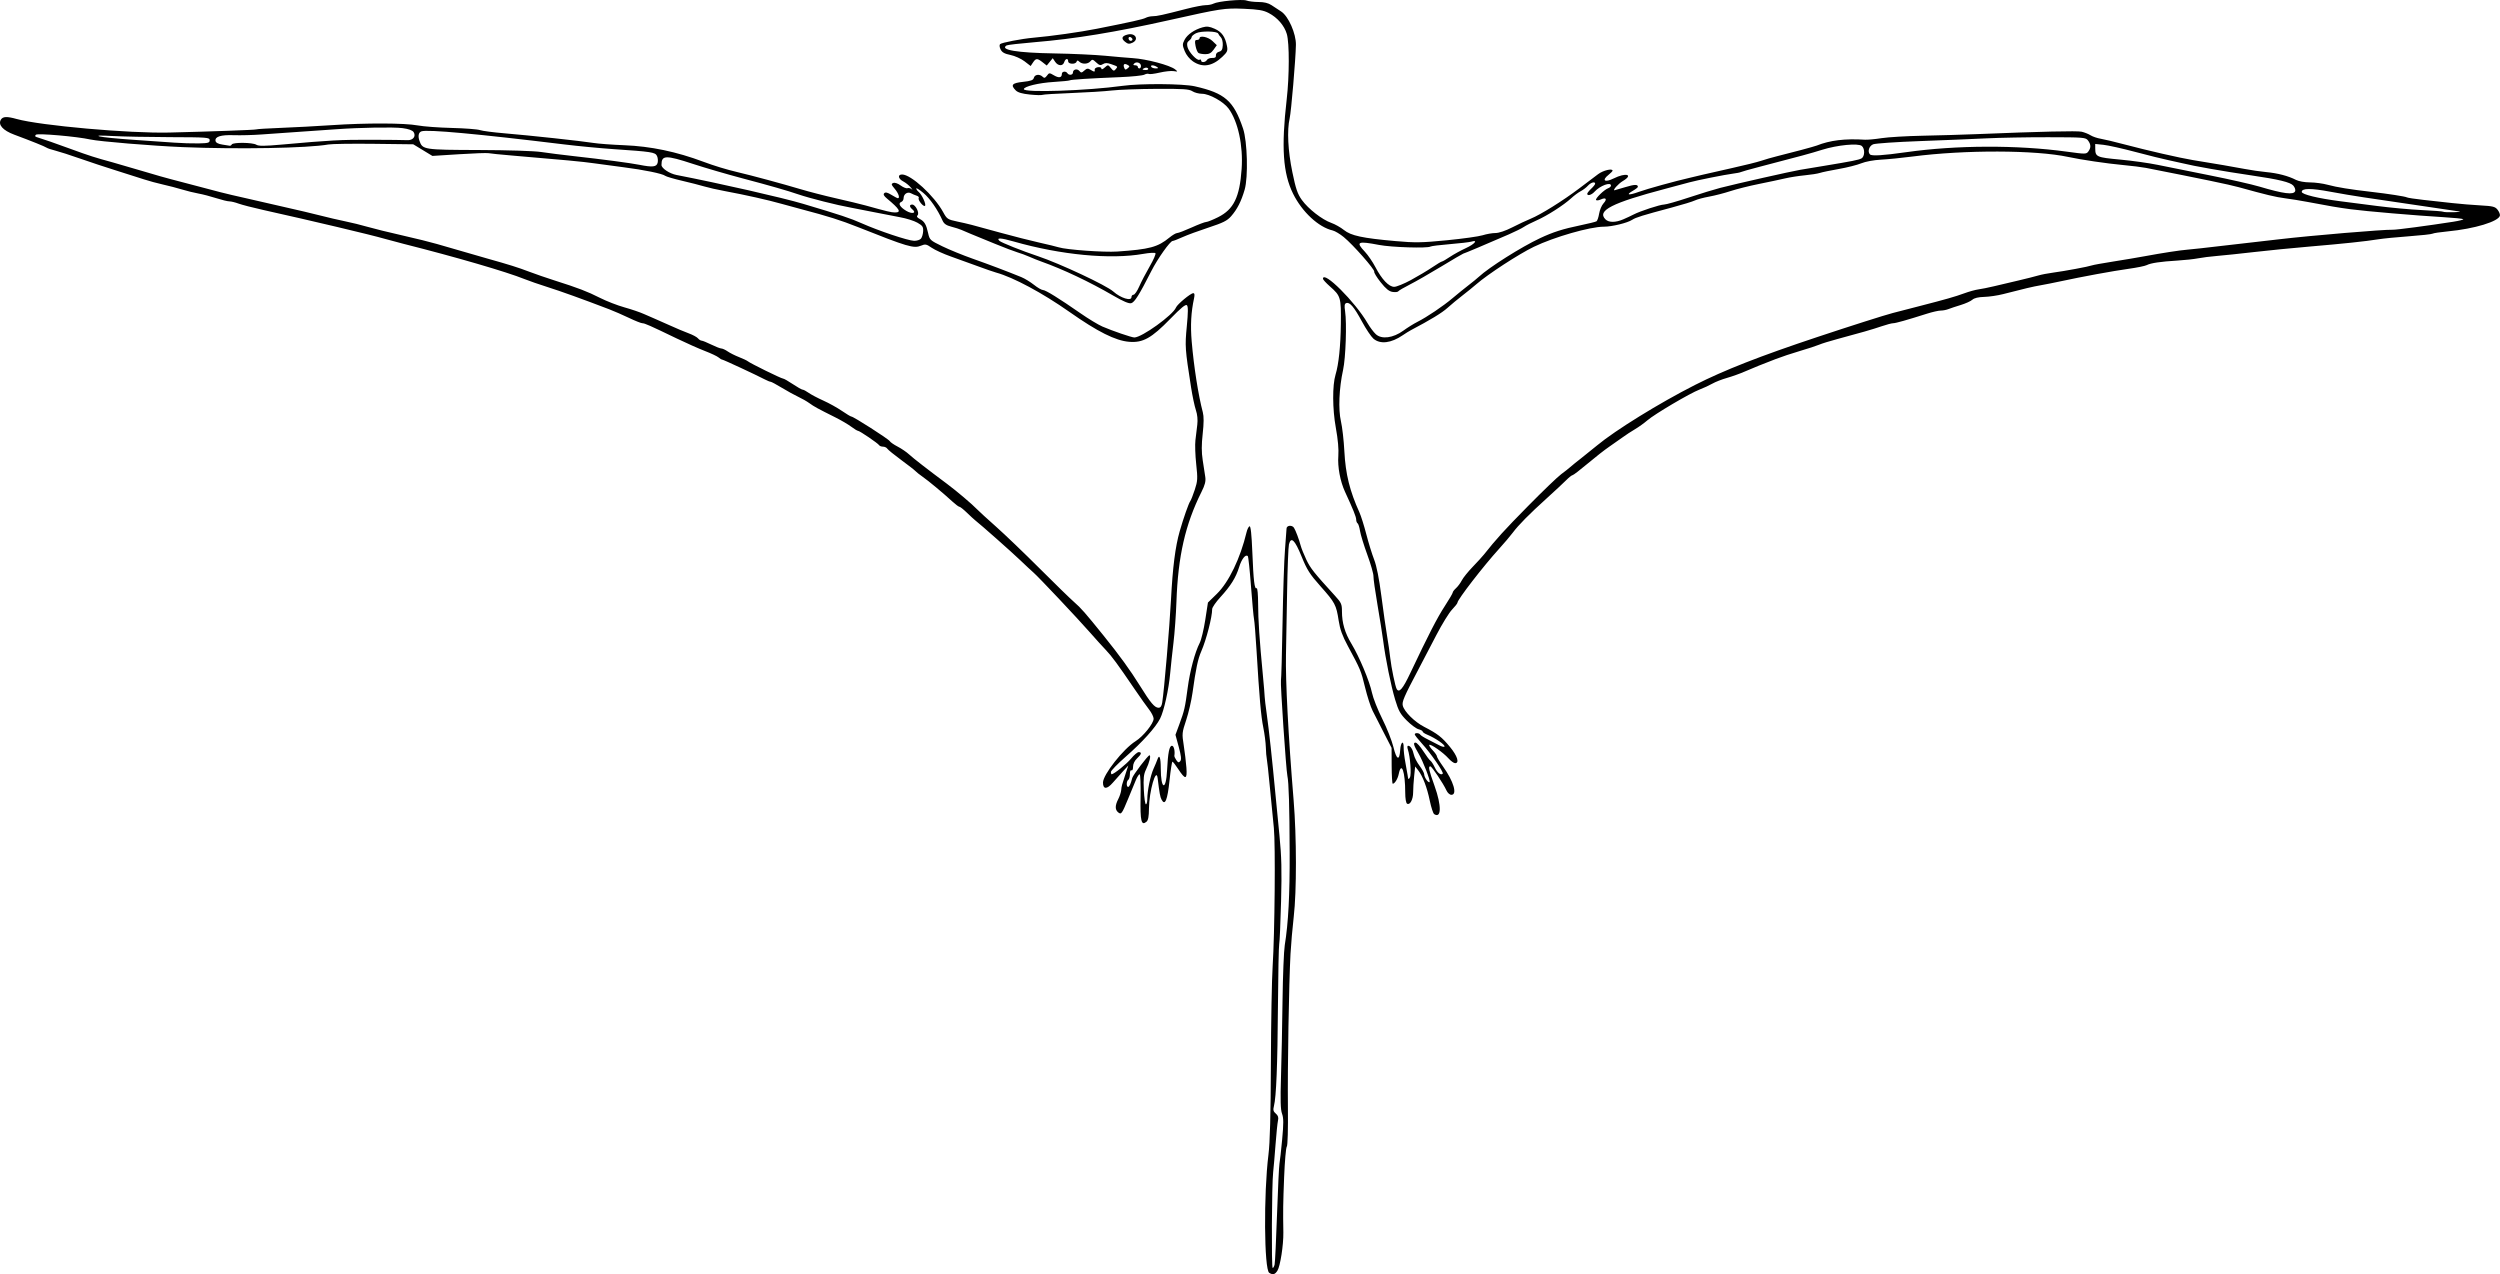 <?xml version="1.0" encoding="UTF-8"?>
<svg version="1.1" viewBox="0 0 1157.4 589.9" xmlns="http://www.w3.org/2000/svg">
<g transform="translate(-7008.6 -71.743)">
<path d="m7596.2 661c-2.376-1.503-2.609-36.668-0.361-54.653 0.711-5.687 1.046-18.247 1.129-42.232 0.065-18.776 0.431-39.036 0.815-45.022 0.975-15.195 1.339-56.502 0.564-64-0.354-3.425-1.174-11.832-1.823-18.682-0.649-6.85-1.312-12.949-1.474-13.554-0.162-0.604-0.349-2.912-0.416-5.128-0.067-2.216-0.596-6.337-1.175-9.158-1.071-5.217-1.807-13.606-3.149-35.899-0.412-6.85-0.928-13.279-1.146-14.286s-0.852-7.881-1.408-15.274c-0.556-7.393-1.215-13.646-1.464-13.894-1.022-1.022-2.833 1.246-4.003 5.011-1.538 4.95-3.877 8.703-8.743 14.027-2.065 2.259-3.754 4.721-3.755 5.47 0 3.686-2.716 14.21-5.039 19.533-1.589 3.643-2.494 7.92-4.065 19.208-0.506 3.634-1.826 9.331-2.935 12.659-1.935 5.811-1.98 6.277-1.123 11.709 0.491 3.111 1.045 7.755 1.232 10.319 0.408 5.593-0.44 5.736-3.791 0.638-1.225-1.864-2.426-3.407-2.669-3.429-0.242-0.022-0.854 3.904-1.358 8.725-0.95 9.084-2.081 11.836-3.655 8.895-0.693-1.295-0.977-2.833-1.841-9.967-0.655-5.414-3.961 6.105-4.021 14.014-0.029 3.774-0.353 5.482-1.17 6.16-2.381 1.976-2.91-0.253-2.711-11.425 0.103-5.819-0.094-10.58-0.438-10.58-0.344 0-1.14 1.236-1.768 2.747-0.628 1.511-2.228 5.385-3.555 8.608-2.913 7.073-3.2 7.459-4.653 6.253-1.454-1.207-1.433-3.176 0.066-6.075 0.658-1.272 1.278-3.151 1.378-4.176 0.194-1.987 0.225-2.102 2.078-7.724l1.207-3.663-2.38 2.58c-1.309 1.419-3.467 3.838-4.796 5.377-2.721 3.15-4.544 3.121-4.544-0.071 0-3.64 9.402-15.582 15.068-19.14 3.588-2.253 8.376-8.222 8.376-10.442 0-0.845-0.938-2.738-2.083-4.206-1.146-1.468-4.103-5.637-6.57-9.263-8.081-11.876-10.722-15.467-13.513-18.377-1.514-1.578-4.773-5.177-7.243-7.998-5.632-6.433-23.845-25.75-26.196-27.785-0.966-0.837-3.769-3.447-6.227-5.802-3.946-3.778-18.25-16.445-20.809-18.426-0.524-0.406-2.229-1.974-3.789-3.486-1.56-1.511-3.118-2.747-3.462-2.747-0.345 0-1.772-1.054-3.171-2.343-4.237-3.903-11.182-9.684-13.9-11.573-1.41-0.98-2.894-2.156-3.297-2.613-0.403-0.457-3.37-2.768-6.594-5.134s-6.125-4.724-6.447-5.239-1.209-0.937-1.972-0.937-1.573-0.303-1.801-0.672c-0.554-0.896-9.015-6.654-9.777-6.654-0.329 0-1.734-0.854-3.122-1.898-1.388-1.044-4.666-2.97-7.285-4.281-8.48-4.243-9.856-4.994-12.088-6.606-1.209-0.873-3.517-2.195-5.128-2.939s-5.025-2.62-7.584-4.17c-2.56-1.55-4.923-2.818-5.252-2.818s-1.532-0.486-2.672-1.08c-4.253-2.213-19.236-9.177-19.746-9.177-0.291 0-1.05-0.451-1.686-1.003s-3.465-1.89-6.285-2.975c-2.821-1.084-8.755-3.721-13.188-5.86-12.356-5.962-14.729-7.013-15.834-7.013-0.562 0-3.328-1.103-6.147-2.452-2.819-1.348-6.939-3.145-9.155-3.992-12.504-4.779-22.413-8.351-28.573-10.298-3.828-1.21-8.608-2.867-10.623-3.681-8.372-3.384-31.802-10.212-56.047-16.333-3.022-0.763-6.978-1.819-8.792-2.347-6.232-1.813-33.664-8.325-56.047-13.305-4.835-1.076-10.035-2.417-11.554-2.981s-3.428-1.025-4.243-1.025-3.557-0.671-6.095-1.491c-2.538-0.82-6.234-1.781-8.212-2.136s-5.411-1.201-7.627-1.879-6.173-1.709-8.792-2.29c-2.619-0.581-6.575-1.657-8.792-2.391-2.216-0.734-7.986-2.569-12.821-4.077-4.835-1.508-12.418-4.017-16.851-5.575-4.433-1.558-9.543-3.204-11.356-3.656-1.813-0.453-3.627-1.06-4.029-1.348-0.774-0.555-7.093-3.099-15.005-6.041-5.325-1.98-7.666-4.653-6.149-7.021 0.909-1.418 2.787-1.481 7.234-0.243 11.001 3.063 52.242 6.728 70.699 6.283 19.127-0.461 39.892-1.218 40.298-1.469 0.252-0.156 5.381-0.47 11.4-0.698s16.547-0.791 23.397-1.251c15.977-1.072 33.85-1.018 39.929 0.121 2.619 0.491 9.703 1.016 15.743 1.167 6.039 0.151 11.905 0.597 13.035 0.991 1.13 0.394 6.244 1.065 11.365 1.49 11.566 0.961 35.782 3.582 41.18 4.456 2.216 0.359 8.645 0.837 14.286 1.062 12.247 0.488 24.182 2.982 36.632 7.655 4.902 1.84 10.846 3.65 15.752 4.797 6.534 1.528 21.056 5.45 28.939 7.816 4.029 1.21 11.612 3.168 16.851 4.351 5.238 1.183 11.338 2.657 13.554 3.274 9.933 2.765 11.903 3.234 13.59 3.234 3.099 0 2.222-1.523-3.711-6.45-1.447-1.202-1.806-1.915-1.247-2.474 0.559-0.559 1.512-0.337 3.307 0.772 1.387 0.857 2.729 1.558 2.984 1.558 1.071 0 0.33-2.243-1.432-4.338-1.659-1.971-1.744-2.311-0.68-2.719 0.716-0.275 2.118 0.201 3.411 1.157 1.207 0.893 2.627 1.457 3.155 1.255 0.528-0.203 1.403 0.018 1.945 0.49 0.542 0.472 0.336 0.083-0.458-0.865-0.794-0.948-2.352-2.193-3.461-2.766-2.364-1.222-2.683-3.203-0.516-3.203 4.137 0 14.85 9.825 19.013 17.437 1.746 3.193 2.054 3.396 6.594 4.365 5.315 1.134 5.75 1.246 20.147 5.215 5.641 1.555 13.554 3.567 17.583 4.472s8.151 1.907 9.158 2.227c3.534 1.124 20.955 2.382 27.114 1.958 15.006-1.034 18.75-2.038 24.155-6.474 1.401-1.15 3.008-2.091 3.571-2.091 0.563 0 3.579-1.154 6.702-2.564 3.123-1.41 6.162-2.564 6.752-2.564 0.59 0 3.064-0.995 5.497-2.211 7.245-3.621 9.991-9.245 10.902-22.333 0.753-10.81-1.667-22-6.047-27.966-2.329-3.172-8.906-6.834-12.274-6.834-1.476 0-3.492-0.53-4.481-1.177-1.51-0.99-4.152-1.166-16.581-1.104-8.131 0.04-17.449 0.383-20.706 0.762-3.257 0.379-11.692 0.908-18.743 1.176-7.052 0.267-13.088 0.65-13.414 0.851s-2.918 0.132-5.761-0.154c-3.571-0.359-5.595-0.946-6.55-1.902-2.519-2.519-1.763-3.423 3.315-3.967 3.745-0.401 4.771-0.784 5.06-1.89 0.412-1.576 2.679-1.839 4.066-0.471 0.744 0.734 1.139 0.631 1.987-0.519 1.023-1.386 1.132-1.391 3.249-0.141 2.298 1.357 3.652 1.111 3.652-0.666 0-1.198 1.877-1.435 2.564-0.323 0.677 1.095 2.564 0.883 2.564-0.288 0-1.501 1.951-1.991 2.982-0.749 0.777 0.937 1.07 0.912 2.292-0.194 1.146-1.037 1.659-1.107 2.816-0.385 1.786 1.116 2.214 1.112 1.984-0.015-0.101-0.494 0.559-1.012 1.465-1.15 0.949-0.145 1.648 0.129 1.648 0.646 0 0.551 0.592 0.361 1.535-0.492 1.512-1.368 1.556-1.364 2.853 0.238 1.153 1.425 1.432 1.49 2.232 0.525 1.05-1.265 1.12-1.187-2.111-2.326-1.866-0.657-2.777-0.66-3.815-0.012-1.122 0.701-1.676 0.56-3.117-0.794-1.553-1.459-1.859-1.519-2.685-0.523-1.127 1.357-3.761 1.465-5.094 0.208-0.777-0.733-1.038-0.733-1.307 0-0.485 1.324-3.877 1.164-3.877-0.183 0-1.602-1.289-1.345-1.832 0.366-0.621 1.957-2.855 1.86-4.218-0.183l-1.1-1.648-1.385 1.703-1.385 1.703-1.933-1.52c-2.446-1.924-3.097-1.907-4.438 0.112l-1.084 1.632-2.835-2.182c-1.561-1.201-4.482-2.517-6.5-2.927-2.748-0.559-3.891-1.198-4.568-2.556-0.53-1.063-0.632-2.081-0.248-2.465 0.709-0.709 10.012-2.495 15.504-2.978 8.27-0.726 21.418-2.583 29.208-4.126 15.989-3.165 21.39-4.372 22.698-5.072 0.76-0.407 2.224-0.74 3.252-0.74 1.964 0 4.57-0.57 15.543-3.402 3.681-0.95 7.724-1.727 8.985-1.727 1.261 0 2.865-0.311 3.564-0.691 2.074-1.126 13.397-2.19 15.36-1.444 0.968 0.368 3.469 0.671 5.558 0.673 2.572 0.003 4.508 0.477 5.997 1.469 1.209 0.806 3.223 2.128 4.476 2.938 3.337 2.158 6.913 10.26 6.815 15.439-0.129 6.748-2.183 30.909-2.89 33.998-1.276 5.569-0.807 15.003 1.236 24.895 1.618 7.834 2.397 10.111 4.418 12.925 2.951 4.108 9.377 9.108 13.624 10.603 1.7 0.598 4.329 2.08 5.841 3.292 3.286 2.635 8.525 3.761 23.823 5.122 9.19 0.817 12.067 0.772 23.811-0.371 7.347-0.715 14.817-1.762 16.602-2.325 1.784-0.564 4.441-1.025 5.903-1.025 1.605 0 4.676-1.033 7.745-2.605 2.797-1.433 6.641-3.236 8.54-4.008 4.62-1.877 14.963-8.329 22.489-14.027 3.368-2.55 7.315-5.529 8.772-6.621 2.343-1.756 6.678-2.795 6.678-1.601 0 0.244-0.824 1.092-1.831 1.885-3.342 2.629-1.791 3.764 2.333 1.706 5.709-2.848 9.354-1.815 4.242 1.202-2.042 1.205-4.835 4.308-3.853 4.282 0.115-3e-3 2.323-0.649 4.908-1.434 4.397-1.337 5.931-1.38 5.92-0.165 0 0.278-1.036 1.093-2.297 1.811-3.49 1.987-2.046 2.251 2.766 0.506 3.845-1.395 16.918-5.003 23.713-6.544 1.41-0.32 4.048-0.948 5.861-1.396 1.813-0.448 7.913-1.833 13.554-3.078 5.641-1.245 11.74-2.766 13.554-3.381 1.813-0.614 5.11-1.562 7.326-2.106 6.603-1.621 17.137-4.449 18.316-4.917 6.171-2.45 13.083-3.289 22.345-2.712 1.209 0.075 4.67-0.248 7.693-0.719 3.022-0.471 11.594-0.979 19.049-1.129 7.455-0.151 18.499-0.474 24.543-0.718 30.586-1.236 46.898-1.614 49.02-1.135 1.292 0.292 3.155 1.036 4.139 1.655 0.984 0.619 3.107 1.342 4.719 1.606 1.612 0.264 6.557 1.445 10.99 2.624 10.312 2.742 25.85 6.302 31.503 7.217 10.321 1.671 19.39 3.226 24.177 4.145 2.821 0.542 7.323 1.195 10.005 1.451 5.309 0.507 10.193 1.793 13.694 3.604 1.275 0.659 4.064 1.16 6.486 1.165 2.337 5e-3 6.062 0.508 8.278 1.119 4.022 1.108 10.452 2.149 20.147 3.261 7.803 0.895 15.774 2.133 16.459 2.556 0.337 0.208 3.695 0.72 7.462 1.137 3.767 0.417 9.816 1.087 13.443 1.487 3.627 0.401 9.561 0.891 13.187 1.089 5.712 0.312 6.764 0.579 7.87 1.994 0.702 0.899 1.196 2.109 1.097 2.69-0.464 2.732-11.74 6.165-24.112 7.34-3.494 0.332-6.689 0.811-7.1 1.065-0.411 0.254-5.3 0.795-10.865 1.202-5.564 0.407-11.93 1.032-14.146 1.389-5.98 0.963-16.263 2.051-31.87 3.371-7.656 0.648-19.195 1.789-25.642 2.535-6.447 0.747-14.195 1.559-17.217 1.806s-6.978 0.745-8.791 1.107c-1.813 0.363-6.137 0.831-9.608 1.041-7.816 0.473-12.302 1.14-14.18 2.109-0.793 0.409-4.585 1.179-8.425 1.71-7.107 0.984-21.597 3.648-31.526 5.797-3.022 0.654-7.143 1.473-9.158 1.819-3.515 0.604-7.479 1.538-17.4 4.098-2.518 0.65-6.44 1.227-8.714 1.282-2.701 0.066-4.607 0.522-5.495 1.316-0.748 0.669-3.172 1.767-5.389 2.44-2.216 0.673-4.787 1.527-5.713 1.898-0.926 0.371-2.512 0.674-3.526 0.674s-3.883 0.649-6.376 1.441c-9.292 2.954-14.489 4.42-15.672 4.42-0.67 0-3.053 0.629-5.296 1.397-4.282 1.467-10.186 3.172-20.563 5.938-3.425 0.913-7.216 2.089-8.425 2.614-1.209 0.525-5.165 1.82-8.792 2.879s-8.737 2.763-11.356 3.787c-2.619 1.024-6.081 2.378-7.693 3.009-1.612 0.631-4.633 1.896-6.714 2.811-2.081 0.915-5.707 2.21-8.059 2.877-2.352 0.667-5.407 1.862-6.789 2.656-1.382 0.794-4.051 2.028-5.93 2.743-4.428 1.683-20.836 11.37-24.198 14.287-1.431 1.242-4.003 3.082-5.715 4.09-1.712 1.007-4.232 2.656-5.601 3.663-1.369 1.007-4.189 2.986-6.266 4.396-2.077 1.41-6.61 4.954-10.073 7.876-3.463 2.921-6.583 5.312-6.934 5.312s-1.701 1.071-3.002 2.381c-1.3 1.31-5.282 5.019-8.849 8.242-8.206 7.417-13.153 12.419-15.837 16.012-1.161 1.554-4.016 4.921-6.346 7.483-7.241 7.962-19.255 23.509-19.255 24.917 0 0.337-1.126 1.78-2.503 3.207-1.376 1.427-4.639 6.716-7.25 11.753-2.611 5.037-6.313 12.125-8.226 15.752-6.826 12.939-7.787 15.163-7.333 16.972 0.701 2.793 5.467 7.515 9.882 9.791 6.243 3.219 8.177 4.722 11.949 9.291 3.456 4.186 4.518 7.538 2.387 7.538-0.601 0-2.002-1.021-3.114-2.269-2.371-2.662-8.242-6.773-8.832-6.183-0.225 0.225 0.474 1.33 1.553 2.456 1.079 1.126 1.961 2.388 1.961 2.804 0 0.416 1.283 2.548 2.85 4.737 4.899 6.842 6.745 13.109 3.861 13.109-0.756 0-1.747-0.876-2.257-1.996-1.467-3.219-6.8-11.191-7.487-11.191-1.065 0-0.729 1.556 1.97 9.105 3.266 9.136 3.183 15.162-0.179 13.027-0.481-0.306-1.403-3.11-2.048-6.232-1.277-6.181-3.28-11.41-5.407-14.115l-1.357-1.726-0.468 4.473c-0.257 2.46-0.468 5.846-0.468 7.523 0 3.321-1.477 6.06-2.819 5.23-0.492-0.304-0.844-2.445-0.844-5.138 0-9.685-1.754-14.719-3.002-8.617-0.466 2.277-1.846 4.529-2.776 4.529-0.259 0-0.486-3.736-0.505-8.302l-0.035-8.302-3.538-6.901c-1.946-3.795-4.299-8.405-5.229-10.244s-2.507-6.72-3.504-10.848c-1.856-7.685-2.148-8.387-7.995-19.202-2.53-4.679-3.611-7.675-4.232-11.722-1.12-7.303-1.656-8.316-8.408-15.899-4.984-5.598-6.258-7.602-8.763-13.786-3.109-7.677-4.884-9.392-5.841-5.643-0.288 1.128-0.674 10.953-0.857 21.833-0.183 10.88-0.42 24.067-0.526 29.305-0.247 12.216 1.071 37.289 3.545 67.403 1.397 17.001 1.422 42.041 0.055 53.853-0.583 5.034-1.256 12.78-1.498 17.212-0.739 13.591-1.401 52.523-1.207 70.94 0.11 10.39-0.101 17.805-0.52 18.316-0.388 0.472-0.938 6.793-1.224 14.046-0.494 12.556-0.535 15.462-0.363 25.642 0.099 5.83-1.437 15.706-2.762 17.766-1.14 1.774-2.106 2.016-3.788 0.952zm2.503-3.883c0.202-0.907 0.703-11.374 1.114-23.261 0.411-11.887 0.918-22.437 1.126-23.444 0.209-1.007 0.769-6.034 1.246-11.171 0.69-7.437 0.678-9.862-0.061-11.904-0.692-1.913-0.813-6.237-0.478-17.035 0.247-7.959 0.566-23.867 0.71-35.351 0.144-11.484 0.609-23.023 1.033-25.642 1.65-10.183 2.337-23.163 2.268-42.859-0.074-21.446-0.402-32.444-1.06-35.533-0.61-2.866-3.323-43.048-2.978-44.109 0.169-0.521 0.503-12.487 0.741-26.59 0.238-14.103 0.749-29.434 1.135-34.068s0.707-9.002 0.714-9.707c0.014-1.493 2.548-1.762 3.443-0.366 0.777 1.212 2.389 5.499 3.099 8.242 0.313 1.209 1.497 4.153 2.63 6.543 1.882 3.967 3.514 6.021 13.293 16.731 2.88 3.154 3.189 3.85 3.189 7.185 0 5.344 1.352 9.961 4.382 14.965 3.644 6.018 8.411 17.395 9.517 22.712 0.503 2.418 2.651 7.862 4.773 12.099 2.123 4.237 4.442 10.1 5.154 13.03 1.46 6.009 2.798 6.593 3.139 1.371 0.25-3.832 1.683-4.764 1.603-1.042-0.028 1.31 0.324 4.359 0.784 6.777 0.46 2.418 0.925 5.055 1.034 5.861 0.299 2.209 0.377 2.289 1.074 1.099 0.774-1.321 0.154-9.655-0.968-13.004-0.314-0.936-0.253-1.648 0.14-1.648 1.082 0 2.122 1.618 2.661 4.138 0.271 1.269 1.454 3.576 2.628 5.128 1.175 1.552 2.145 3.336 2.156 3.964 0.025 1.397 1.943 4.139 2.503 3.579 0.504-0.504-3.056-9.708-5.089-13.155-2.291-3.884-2.634-5.12-1.423-5.12 0.579 0 2.19 1.777 3.579 3.949 1.389 2.172 2.874 4.164 3.3 4.427 0.426 0.263 1.329 1.648 2.008 3.079 1.206 2.541 2.822 3.822 3.706 2.937 0.596-0.596-5.546-9.49-9.652-13.979-1.82-1.99-3.308-3.885-3.308-4.213 0-0.836 2.019-0.744 2.551 0.116 0.242 0.391 1.827 1.391 3.523 2.221 1.696 0.83 4.015 2.023 5.154 2.652 1.139 0.628 2.273 0.94 2.52 0.692 0.65-0.65-4.176-3.995-8.07-5.593-1.108-0.455-2.015-1.089-2.015-1.409 0-0.32-0.854-0.796-1.897-1.058-1.043-0.262-3.494-2.073-5.446-4.025-3.013-3.013-3.828-4.474-5.395-9.677-1.937-6.429-4.458-18.868-5.563-27.442-0.359-2.784-1.532-10.172-2.606-16.417-1.075-6.246-1.918-12.229-1.874-13.297 0.044-1.068-1.227-5.519-2.825-9.891-1.598-4.372-3.128-9.358-3.399-11.079-0.271-1.722-0.78-3.307-1.13-3.523s-0.636-0.993-0.636-1.727c0-1.212-1.407-4.706-5.18-12.866-2.228-4.818-3.484-11.568-3.09-16.606 0.235-3.008-0.174-7.606-1.164-13.066-1.569-8.658-1.626-19.604-0.129-24.543 1.468-4.843 2.333-13.117 2.456-23.504 0.146-12.329-0.028-12.922-5.099-17.403-1.749-1.545-3.18-3.111-3.18-3.48 0-4.194 14.961 10.701 20.667 20.576 1.048 1.813 2.75 4.086 3.782 5.05 2.688 2.511 8.025 1.829 12.777-1.632 1.889-1.376 4.779-3.18 6.422-4.009 4.523-2.283 11.922-7.271 16.428-11.074 2.216-1.871 5.513-4.542 7.326-5.936s3.956-3.146 4.762-3.893c4.734-4.392 19.696-13.836 28.34-17.888 6.059-2.841 10.486-4.253 18.686-5.962 3.702-0.771 7.053-1.601 7.446-1.844 0.393-0.243 0.943-1.841 1.222-3.551s1.188-3.85 2.02-4.755c1.84-2.001 1.19-2.92-1.272-1.798-0.995 0.453-1.972 0.559-2.172 0.235-0.435-0.705 3.804-4.817 5.623-5.454 0.705-0.247 1.282-0.789 1.282-1.205 0-1.858-5.092 0.034-7.625 2.833-1.389 1.535-3.365 2.084-3.365 0.935 0-0.333 0.824-1.379 1.832-2.326 1.007-0.946 1.832-1.993 1.832-2.326 0-1.149-1.975-0.6-3.365 0.935-0.767 0.847-2.276 1.996-3.354 2.554-1.078 0.557-3.057 2.027-4.397 3.267-3.407 3.148-11.205 8.138-15.992 10.231-2.216 0.969-4.856 2.319-5.867 2.998-1.01 0.68-4.143 2.237-6.96 3.461-10.925 4.745-20.807 8.918-21.118 8.918-0.179 0-4.731 2.67-10.115 5.934-5.384 3.264-11.99 7.047-14.68 8.407-2.69 1.36-5.066 2.756-5.279 3.102-0.214 0.346-1.396 0.481-2.626 0.3-1.646-0.242-3.107-1.42-5.526-4.457-1.809-2.271-3.157-4.481-2.997-4.911 0.358-0.964-9.743-12.438-14.106-16.022-1.754-1.441-4.062-2.822-5.128-3.068-6.529-1.508-14.129-8.55-18.306-16.961-4.725-9.514-5.542-21.496-2.981-43.757 1.249-10.855 1.275-26.046 0.052-30.231-1.138-3.895-4.337-7.604-8.376-9.711-2.501-1.305-4.724-1.685-11.524-1.971-8.852-0.372-10.544-0.115-34.434 5.238-25.019 5.606-43.764 8.68-62.41 10.234-6.723 0.561-12.575 1.236-13.004 1.501-3.32 2.052 4.865 3.417 22.174 3.698 8.127 0.132 18.733 0.621 23.568 1.086 4.835 0.466 10.511 0.954 12.613 1.086 6.445 0.404 17.295 3.279 19.697 5.22 1.318 1.065 1.28 1.107-0.71 0.795-1.156-0.181-4.068 0.13-6.471 0.69s-4.666 0.837-5.027 0.614-1.285-0.07-2.053 0.342c-0.768 0.411-5.803 0.926-11.188 1.144-14.112 0.571-22.777 1.122-23.365 1.486-0.281 0.174-3.607 0.506-7.389 0.738-6.931 0.425-13.837 2.091-13.837 3.338 0 1.724 29.232 0.738 45.79-1.544 8.29-1.143 27.871-1.012 33.335 0.222 13.972 3.157 18.011 6.694 22.358 19.579 1.999 5.925 2.427 22.443 0.734 28.27-1.577 5.423-3.45 9.102-6.275 12.319-1.816 2.069-3.728 3.026-10.436 5.226-4.516 1.481-9.953 3.483-12.08 4.448-2.127 0.965-4.169 1.755-4.536 1.755-1.153 0-6.955 8.186-9.867 13.92-5.603 11.034-7.768 14.49-9.329 14.898-1.059 0.277-3.688-0.832-8.224-3.468-11.063-6.429-23.431-12.287-33.409-15.823-1.41-0.5-3.883-1.491-5.495-2.203-1.612-0.712-4.084-1.627-5.495-2.033-1.41-0.406-6.191-2.225-10.623-4.042s-9.378-3.845-10.99-4.507c-1.612-0.662-3.59-1.504-4.396-1.872-0.806-0.368-2.89-1.032-4.632-1.475-2.316-0.589-3.403-1.336-4.047-2.778-2.308-5.174-5.848-10.288-8.871-12.815-1.832-1.531-3.33-2.478-3.33-2.104s0.501 1.095 1.113 1.603c1.522 1.263 3.596 5.782 2.95 6.426-0.684 0.682-3.448-2.722-2.913-3.588 0.225-0.364-0.189-0.848-0.92-1.076-0.731-0.228-1.931-0.739-2.668-1.136-1.61-0.867-3.423 0.354-3.423 2.305 0 0.713-0.489 1.485-1.087 1.714-1.61 0.618-0.596 2.397 2.359 4.141 2.703 1.595 4.894 1.036 2.788-0.712-1.429-1.186-1.452-2.224-0.05-2.224 1.513 0 3.477 3.942 2.467 4.952-0.543 0.543-0.259 1.044 0.953 1.681 2.226 1.17 3.025 2.504 3.925 6.555 0.712 3.206 0.894 3.375 6.594 6.142 3.224 1.565 9.488 4.124 13.92 5.687 7.557 2.665 16.084 5.893 22.616 8.56 1.559 0.637 4.197 2.241 5.861 3.564s3.529 2.41 4.144 2.414c1.244 8e-3 7.532 3.902 17.465 10.816 3.62 2.52 8.173 5.271 10.118 6.114 4.575 1.983 13.518 5.045 14.754 5.051 3.436 0.018 17.927-10.407 19.288-13.877 0.582-1.483 6.784-6.632 7.988-6.632 0.615 0 0.727 0.726 0.37 2.381-1.389 6.428-1.721 12.522-1.089 19.964 0.994 11.707 3.081 24.999 5.154 32.821 0.503 1.896 0.484 5.046-0.058 9.891-0.571 5.108-0.572 8.552 0 12.237 0.437 2.821 0.972 6.315 1.19 7.765 0.3 1.998-0.126 3.683-1.762 6.96-7.503 15.028-10.863 29.772-11.588 50.846-0.201 5.843-0.822 14.415-1.38 19.049s-1.232 10.898-1.499 13.92c-0.666 7.554-2.896 17.606-4.681 21.106-2.127 4.17-8.186 10.881-16.007 17.732-3.727 3.265-6.777 6.412-6.777 6.994 0 0.582 0.148 1.057 0.33 1.057 1.058 0 6.997-4.787 9.053-7.299 1.332-1.627 2.898-2.958 3.48-2.958 1.555 0 1.294 0.987-0.774 2.93-1.133 1.064-1.832 2.527-1.832 3.834 0 1.222-0.309 1.923-0.733 1.661-0.426-0.263-0.733 0.466-0.733 1.745 0 1.209-0.33 2.402-0.733 2.651-0.905 0.559-0.976 3.297-0.086 3.297 0.571 0 1.224-1.414 1.919-4.156 0.344-1.357 7.255-10.465 7.953-10.482 0.817-0.019 0.01 3.303-1.63 6.672-1.034 2.13-1.227 3.984-0.971 9.341 0.176 3.676 0.609 6.684 0.963 6.684s0.643-1.093 0.643-2.43c0-3.845 1.443-10.857 2.892-14.055 0.73-1.612 1.522-3.507 1.759-4.213 0.919-2.731 1.577-1.056 1.582 4.029 0.01 9.938 2.441 10.677 2.924 0.889 0.401-8.118 1.043-11.33 2.263-11.33 0.893 0 1.478 2.441 1.108 4.619-0.055 0.324 0.354 1.238 0.909 2.031 0.827 1.18 1.157 1.263 1.825 0.458 0.609-0.734 0.43-2.403-0.705-6.579l-1.521-5.596 1.839-4.976c2.292-6.199 2.61-7.597 3.828-16.793 1.035-7.821 3.356-16.492 5.563-20.785 0.725-1.41 1.878-6.191 2.562-10.623l1.244-8.059 4.127-4.029c5.552-5.421 10.882-16.476 13.749-28.515 0.328-1.379 0.953-2.626 1.389-2.771 0.534-0.178 0.954 3.739 1.289 12.031 0.541 13.39 1.008 17.259 2.008 16.64 0.363-0.224 0.658 2.942 0.668 7.151 0.017 7.555 0.625 16.686 2.211 33.195 0.464 4.835 0.834 9.286 0.822 9.891-0.012 0.604 0.444 4.396 1.013 8.425 0.965 6.835 2.519 21.18 3.967 36.632 0.34 3.627 1.174 12.198 1.854 19.049 0.978 9.858 1.138 16.232 0.765 30.572-0.259 9.964-0.648 18.866-0.866 19.781-0.217 0.915-0.481 13.862-0.586 28.771-0.193 27.396-0.779 42.061-1.851 46.248-0.471 1.841-0.3 2.535 0.87 3.537 1.064 0.911 1.334 1.773 1.004 3.204-0.248 1.077-0.76 6.079-1.137 11.116-0.377 5.037-0.873 10.806-1.104 12.821-0.642 5.62-0.838 44.324-0.224 44.324 0.298 0 0.707-0.742 0.908-1.648zm-37.805-556.95c-1.587-1.079-3.117-2.988-3.838-4.789-1.09-2.723-1.095-3.196-0.059-5.199 1.268-2.452 4.537-4.719 8.341-5.785 1.98-0.555 3.169-0.412 5.626 0.675 3.268 1.446 4.855 3.685 5.679 8.013 0.417 2.189 0.16 2.772-2.213 5.009-4.642 4.378-9.135 5.067-13.536 2.076zm6.476-0.676c0.322-0.552 1.41-0.964 2.417-0.916 1.327 0.064 1.803-0.266 1.729-1.2-0.06-0.756 0.545-1.452 1.465-1.685 1.199-0.304 1.601-1.014 1.706-3.022 0.076-1.444-0.307-3.07-0.85-3.613-0.544-0.544-1.1-1.323-1.237-1.732-0.4-1.198-7.989-1.344-10.287-0.197-1.127 0.562-2.05 1.374-2.05 1.804 0 0.43-0.543 1.179-1.207 1.664-0.877 0.642-1.067 1.44-0.695 2.922 0.607 2.418 4.499 6.54 5.557 5.886 0.407-0.252 0.741-0.109 0.741 0.318 0 1.123 2.022 0.953 2.711-0.228zm-3.926-3.222c-0.467-0.297-1.08-1.776-1.364-3.286-0.422-2.25-0.302-2.746 0.665-2.746 0.649 0 1.181-0.33 1.181-0.733 0-1.499 3.992-0.691 5.976 1.209l2.026 1.942-1.487 2.088c-1.106 1.553-2.084 2.085-3.818 2.077-1.282-0.006-2.713-0.254-3.18-0.551zm-34.029-5.214c-1.881-1.523-1.46-2.655 1.239-3.332 3.563-0.894 5.408 2.355 2.174 3.829-1.459 0.665-2.094 0.572-3.413-0.496zm3.084-1.767c-0.94-0.94-1.894-0.214-1.198 0.913 0.27 0.436 0.826 0.586 1.236 0.332 0.5-0.309 0.488-0.719-0.038-1.245zm14.153 307.74c0.916-5.806 3.415-35.124 4.074-47.804 0.772-14.843 1.991-24.394 4.02-31.503 1.728-6.053 4.173-13.022 4.914-14.004 0.339-0.449 1.273-2.818 2.076-5.264 1.327-4.042 1.387-5.124 0.656-11.84-0.442-4.066-0.608-9.032-0.368-11.037s0.629-5.247 0.866-7.206c0.276-2.282 0.041-4.716-0.653-6.777-0.596-1.769-1.598-6.513-2.228-10.542-2.783-17.806-2.865-18.974-1.971-28.244 0.625-6.482 0.642-9.164 0.06-9.745-0.582-0.582-2.7 1.148-7.698 6.286-8.698 8.942-12.668 11.159-19.043 10.638-6.331-0.518-14.572-4.643-27.652-13.841-12.468-8.767-25.962-16.008-33.922-18.202-1.209-0.333-5-1.646-8.425-2.917s-9.03-3.296-12.455-4.499c-3.425-1.203-7.459-3.038-8.965-4.076-2.463-1.699-2.959-1.797-4.942-0.975-3.368 1.395-6.076 0.597-29.318-8.637-7.9-3.139-13.672-4.962-26.009-8.216-2.821-0.744-6.942-1.865-9.158-2.492-6.428-1.818-16.672-4.118-26.375-5.922-3.425-0.637-7.711-1.606-9.524-2.155-1.813-0.549-6.429-1.728-10.257-2.622-3.828-0.893-7.335-1.925-7.793-2.293-1.242-0.998-9.805-2.756-19.315-3.965-4.634-0.59-10.814-1.42-13.733-1.845-4.926-0.717-13.918-1.565-37.918-3.578-5.238-0.439-10.118-0.929-10.844-1.089-0.726-0.16-6.868 0.061-13.649 0.49l-12.33 0.78-8.852-5.377-18.18-0.222c-9.999-0.122-19.503 0.016-21.121 0.306-9.509 1.705-41.689 2.288-67.414 1.221-14.057-0.583-38.62-2.61-42.734-3.526-6.253-1.393-24.486-2.982-25.266-2.202-0.507 0.507-0.414 0.849 0.291 1.066 3.321 1.022 8.619 2.866 16.057 5.588 8.339 3.052 11.221 3.974 19.048 6.094 2.216 0.6 8.645 2.473 14.286 4.162 5.641 1.689 11.411 3.338 12.821 3.665 1.41 0.327 7.674 1.973 13.92 3.659 6.246 1.686 12.675 3.333 14.286 3.66 1.612 0.327 5.074 1.118 7.693 1.756 2.619 0.639 9.872 2.303 16.118 3.698 6.246 1.395 13.993 3.224 17.217 4.064s8.334 2.031 11.356 2.648c3.022 0.616 7.718 1.773 10.436 2.57 2.718 0.797 9.971 2.587 16.118 3.978 6.147 1.391 13.32 3.167 15.939 3.947 4.462 1.329 17.932 5.217 23.261 6.715 10.563 2.969 14.213 4.116 19.598 6.161 2.821 1.071 8.096 2.89 11.722 4.042 10.946 3.477 15.124 5.078 20.948 8.025 3.06 1.548 8.17 3.536 11.356 4.417s7.276 2.277 9.09 3.101c1.813 0.824 3.956 1.757 4.762 2.073 0.806 0.316 3.938 1.702 6.96 3.08 3.022 1.378 7.035 3.07 8.917 3.76 1.882 0.69 3.818 1.732 4.302 2.315 0.484 0.583 1.252 1.071 1.706 1.083 0.454 0.013 2.474 0.834 4.489 1.825 2.015 0.991 4.107 1.805 4.649 1.809 0.542 4e-3 1.861 0.611 2.93 1.351 1.07 0.739 3.428 1.922 5.242 2.63 1.813 0.707 3.646 1.574 4.072 1.926 1.191 0.984 15.502 8.02 16.312 8.02 0.393 0 2.429 1.154 4.525 2.564 2.096 1.41 4.138 2.564 4.54 2.564s1.654 0.658 2.784 1.463c1.13 0.805 4.196 2.424 6.813 3.598 2.617 1.174 6.478 3.318 8.581 4.764 2.103 1.446 4.083 2.63 4.4 2.63 0.973 0 17.172 10.374 17.75 11.367 0.298 0.513 1.947 1.655 3.663 2.539s4.11 2.516 5.319 3.627c2.054 1.887 8.285 6.726 17.521 13.604 4.434 3.302 11.709 9.464 13.957 11.82 0.82 0.86 4.784 4.486 8.809 8.059 4.025 3.573 13.089 12.265 20.143 19.317 7.054 7.052 14.259 14.067 16.011 15.589 3.132 2.72 5.055 4.912 13.524 15.412 7.434 9.217 12.4 16.06 16.844 23.214 5.008 8.062 6.864 10.257 8.676 10.257 0.906 0 1.419-0.727 1.68-2.381zm114.8-13.554c8.457-17.858 12.521-25.753 16.013-31.112 2.026-3.109 3.684-5.943 3.684-6.297 0-0.354 0.693-1.271 1.54-2.038 0.847-0.767 2.047-2.384 2.666-3.594 0.619-1.21 2.873-4.013 5.011-6.229 2.137-2.216 4.482-4.782 5.21-5.701 5.746-7.249 9.473-11.349 20.374-22.411 6.85-6.952 13.773-13.608 15.385-14.792s3.538-2.701 4.282-3.371c0.744-0.67 2.983-2.483 4.976-4.029 1.993-1.546 5.341-4.24 7.44-5.987 8.388-6.979 28.823-19.599 45.21-27.921 13.58-6.896 30.18-13.402 56.779-22.25 15.312-5.094 30.972-10.078 34.8-11.076 3.828-0.998 9.598-2.491 12.821-3.318 11.493-2.949 16.174-4.287 20.232-5.782 2.263-0.834 5.23-1.662 6.594-1.84 1.364-0.178 4.622-0.834 7.241-1.456 2.619-0.622 7.729-1.827 11.356-2.679 3.627-0.851 7.748-1.891 9.158-2.311 1.41-0.42 4.542-1.024 6.96-1.342 5.195-0.684 16.393-2.772 17.926-3.342 0.591-0.22 5.042-1.025 9.89-1.79 4.849-0.764 11.453-1.878 14.677-2.475 7.89-1.461 16.29-2.755 19.415-2.991 1.41-0.106 4.213-0.393 6.228-0.637 2.015-0.244 9.433-1.096 16.484-1.895 7.051-0.798 15.953-1.821 19.781-2.273 14.689-1.733 48.654-4.59 52.75-4.436 1.692 0.063 16.26-1.862 28.071-3.709 2.746-0.43 4.811-0.964 4.588-1.187-0.223-0.223-4.448-0.645-9.389-0.937-12.649-0.749-35.733-2.72-42.684-3.645-5.855-0.779-9.8-1.448-20.148-3.418-3.022-0.575-7.638-1.323-10.257-1.661-4.43-0.572-8.575-1.564-21.613-5.172-4.231-1.171-17.028-3.831-42.859-8.911-1.813-0.357-6.594-0.952-10.623-1.324-7.404-0.683-19.22-2.425-25.276-3.728-15.155-3.26-47.95-3.35-72.165-0.2-4.835 0.629-11.388 1.28-14.561 1.446-3.344 0.175-7.194 0.889-9.158 1.698-1.864 0.768-6.521 1.945-10.349 2.615-3.828 0.67-7.784 1.494-8.792 1.831-1.007 0.337-4.139 0.832-6.96 1.099-2.821 0.268-6.942 0.914-9.158 1.437-2.216 0.523-7.656 1.679-12.088 2.57-4.432 0.891-10.367 2.381-13.188 3.31-2.821 0.93-7.257 2.076-9.859 2.548-2.602 0.472-5.569 1.27-6.593 1.774-1.025 0.504-5.819 1.974-10.654 3.266-13.662 3.651-16.684 4.587-18.364 5.688-2.239 1.467-9.366 3.198-13.165 3.198-6.369 0-23.018 4.787-32.391 9.314-6.946 3.354-21.307 12.704-26.627 17.335-1.447 1.26-4.347 3.609-6.445 5.221-2.098 1.612-5.2 4.183-6.893 5.713-2.563 2.316-7.833 5.525-17.01 10.361-0.812 0.428-2.46 1.453-3.663 2.278-5.426 3.723-10.479 4.321-13.625 1.612-1.052-0.906-3.447-4.485-5.322-7.954-3.666-6.783-5.668-9.119-7.284-8.499-0.775 0.297-0.897 1.201-0.507 3.767 0.837 5.517 0.285 21.642-0.929 27.157-1.857 8.431-2.268 18.327-0.989 23.811 0.611 2.619 1.325 8.883 1.586 13.92 0.543 10.459 2.503 18.404 6.96 28.206 0.733 1.612 2.172 6.181 3.199 10.154 1.027 3.973 2.656 9.248 3.62 11.722 1.147 2.943 2.31 8.806 3.362 16.953 0.885 6.85 2.062 15.092 2.616 18.316s1.221 7.839 1.482 10.257c0.477 4.419 2.337 13.36 3.005 14.44 1.141 1.846 2.82-0.125 6.216-7.297zm-129.03-174.18c0-0.604 0.433-1.099 0.962-1.099s1.712-1.717 2.628-3.816c0.916-2.099 3.106-6.301 4.867-9.338 1.76-3.037 2.944-5.777 2.631-6.09-0.313-0.313-2.853-0.164-5.645 0.331-15.162 2.687-38.169 0.49-59.909-5.72-6.103-1.743-8.228-1.845-6.66-0.319 0.84 0.818 10.481 4.661 17.901 7.136 9.996 3.334 31.609 13.469 34.8 16.318 3.432 3.065 8.425 4.604 8.425 2.597zm129.37-7.903c3.193-1.728 7.614-4.365 9.825-5.861 2.211-1.496 4.255-2.72 4.542-2.72s1.94-0.956 3.673-2.125 5.046-2.992 7.363-4.051c4.113-1.88 5.935-4.032 2.564-3.028-0.907 0.27-5.375 0.795-9.93 1.166-4.555 0.371-8.605 0.874-9 1.119-1.414 0.874-17.997 0.35-23.746-0.75-10.031-1.919-10.969-1.473-6.603 3.14 1.405 1.484 3.592 4.677 4.86 7.094 3.03 5.777 6.25 9.158 8.72 9.158 1.06 0 4.539-1.413 7.732-3.141zm-226.82-19.184c0.492-0.593 0.945-2.139 1.006-3.436 0.094-2.013-0.297-2.588-2.672-3.939-1.53-0.87-5.157-2.007-8.059-2.527-2.902-0.52-8.408-1.589-12.236-2.376-3.828-0.787-8.608-1.725-10.623-2.084-6.228-1.11-18.91-4.315-24.177-6.11-5.261-1.793-12.963-4.001-26.008-7.457-7.052-1.868-17.239-4.842-22.639-6.609-12.887-4.218-14.726-4.162-14.726 0.45 0 1.535 3.701 3.997 6.96 4.631 20.257 3.94 48.983 10.485 58.611 13.353 17.432 5.194 21.763 6.633 27.108 9.008 7.913 3.517 21.451 8.044 24.27 8.116 1.26 0.032 2.694-0.427 3.187-1.02zm325.1-8.905c1.525-0.656 3.683-1.666 4.796-2.245 3.085-1.605 12.314-4.622 14.136-4.622 0.889 0 6.024-1.458 11.411-3.24 5.387-1.782 11.937-3.792 14.556-4.467 7.492-1.931 32.948-7.684 36.998-8.361 2.015-0.337 6.96-1.158 10.99-1.825 13.297-2.202 16.104-2.759 17.4-3.452 1.597-0.854 1.7-4.504 0.162-5.78-1.646-1.366-11.273-0.437-18.332 1.769-5.528 1.728-9.29 2.751-28.825 7.84-4.591 1.196-8.583 2.32-8.87 2.497-0.287 0.177-1.899 0.495-3.582 0.707-3.568 0.448-17.027 3.142-20.228 4.048-1.209 0.342-6.154 1.668-10.99 2.946-24.913 6.585-31.878 10.136-27.827 14.186 1.518 1.518 4.671 1.517 8.204-2e-3zm387.04-3.666c-1.008-0.144-3.975-0.583-6.594-0.976-5.101-0.764-25.715-3.811-37.731-5.577-4.029-0.592-10.953-1.756-15.385-2.587-8.934-1.674-13.188-1.649-13.188 0.077 0 1.184 7.562 3.017 17.95 4.352 3.022 0.388 10.605 1.365 16.851 2.171 6.246 0.806 15.632 1.664 20.86 1.907 5.227 0.244 9.65 0.589 9.83 0.768 0.179 0.179 2.331 0.281 4.782 0.226 2.451-0.055 3.632-0.218 2.625-0.362zm-75.943-9.393c0.224-0.585-0.152-1.729-0.837-2.544-1.338-1.591-6.679-2.894-19.569-4.774-12.506-1.824-26.852-4.347-31.496-5.54-1.209-0.31-4.176-0.966-6.594-1.457s-9.341-2.208-15.386-3.815c-6.044-1.607-12.72-3.103-14.836-3.323l-3.847-0.402 0.01 2.117c0.02 3.844 0.615 4.11 11.457 5.11 5.579 0.515 13.441 1.617 17.47 2.45 4.03 0.832 14.822 3.007 23.984 4.833 9.162 1.826 19.546 4.179 23.078 5.229 11.258 3.348 15.864 3.936 16.563 2.114zm-758.11-13.155c0.243-0.97 0.091-2.42-0.339-3.223-0.883-1.649-2.419-1.884-20.223-3.091-6.044-0.41-16.264-1.388-22.712-2.174-40.175-4.897-63.309-7.017-66.064-6.054-1.349 0.472-1.707 2.162-0.928 4.394 1.427 4.093 1.898 4.166 27.43 4.252 13.616 0.046 25.748 0.434 28.939 0.924 3.022 0.465 9.945 1.339 15.385 1.943 12.917 1.433 25.909 3.153 30.038 3.975 6.14 1.222 7.981 1.017 8.474-0.947zm578-4.885c23.143-3.29 51.505-3.39 74.3-0.262 8.755 1.201 9.132 1.198 10.074-0.09 1.261-1.724 1.207-3.259-0.179-5.087-1.055-1.391-1.987-1.467-18.476-1.493-9.551-0.015-22.475 0.223-28.721 0.53-6.246 0.306-20.109 0.879-30.808 1.272-10.699 0.393-20.342 1.054-21.43 1.467-1.903 0.724-2.76 3.425-1.489 4.696 0.816 0.816 5.961 0.499 16.729-1.032zm-775.13-3.608c0.635-1.028 9.616-0.917 11.308 0.14 1.084 0.677 3.753 0.661 11.895-0.069 22.33-2.004 27.078-2.259 41.269-2.218 8.059 0.023 15.6 0.104 16.758 0.179 2.61 0.169 4.156-1.781 2.941-3.71-0.534-0.847-2.272-1.477-5.125-1.857-4.164-0.555-19.688-0.285-31.058 0.54-3.022 0.219-10.275 0.722-16.118 1.118s-13.92 0.964-17.95 1.263-9.873 0.455-12.987 0.346c-6.062-0.212-8.861 0.669-8.48 2.669 0.154 0.811 1.233 1.385 3.158 1.678 1.608 0.245 3.151 0.492 3.43 0.549 0.279 0.057 0.71-0.226 0.959-0.629zm-10.257-1.931c0-1.294-0.958-1.369-18.316-1.429-10.074-0.035-22.107-0.273-26.741-0.528-5.646-0.311-7.579-0.243-5.861 0.207 1.41 0.369 8.334 1.06 15.385 1.534s15.624 1.072 19.048 1.327c3.425 0.255 8.535 0.417 11.356 0.359 4.477-0.092 5.128-0.278 5.128-1.47zm424.92-34.896c-1.49-0.834-2.152-0.254-1.538 1.345 0.387 1.007 0.658 1.053 1.602 0.27 1.024-0.85 1.018-1.01-0.064-1.615zm9.553 1.693c-0.238-0.385-0.917-0.515-1.508-0.288-1.514 0.581-1.336 0.989 0.433 0.989 0.83 0 1.314-0.315 1.075-0.701zm-3.317-1.154c0-1.463-2.062-2.237-3.126-1.173-0.618 0.618-0.512 0.83 0.416 0.83 0.685 0 1.246 0.33 1.246 0.733s0.33 0.733 0.733 0.733c0.403 0 0.733-0.505 0.733-1.122zm7.326 0.389c-1.443-0.933-3.141-0.933-2.564 0 0.249 0.403 1.175 0.728 2.058 0.721 1.305-9e-3 1.4-0.144 0.506-0.721z" stroke-width=".733"/>
</g>
</svg>
